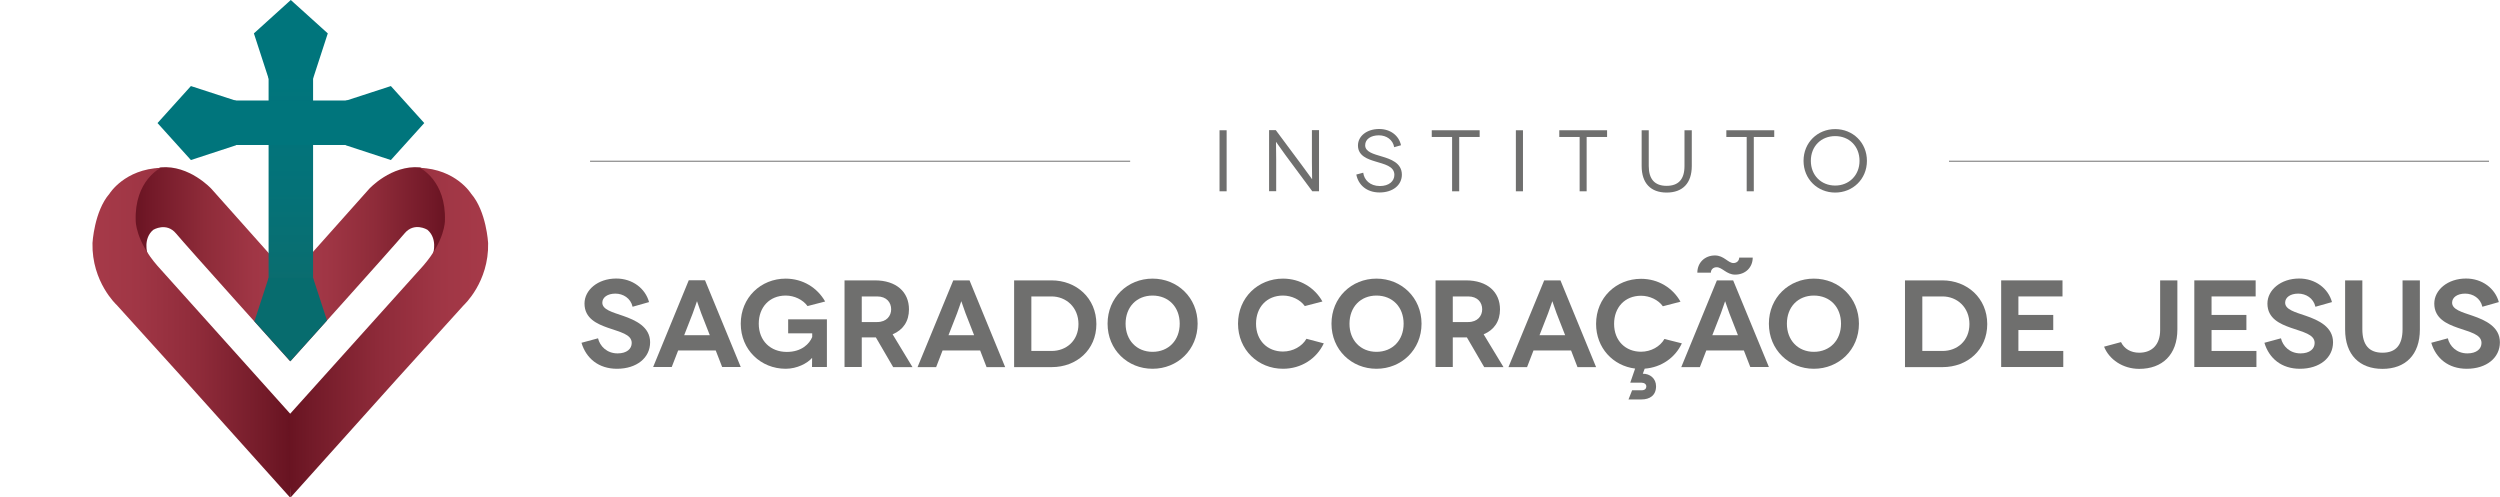 <?xml version="1.0" encoding="utf-8"?>
<!-- Generator: Adobe Illustrator 26.5.0, SVG Export Plug-In . SVG Version: 6.00 Build 0)  -->
<svg version="1.1" id="Camada_1" xmlns="http://www.w3.org/2000/svg" xmlns:xlink="http://www.w3.org/1999/xlink" x="0px" y="0px"
	 viewBox="0 0 2568 511" style="enable-background:new 0 0 2568 511;" xml:space="preserve">
<style type="text/css">
	.st0{fill:url(#SVGID_1_);}
	.st1{fill:url(#SVGID_00000000186170120210196010000000664771138449632951_);}
	.st2{fill:url(#SVGID_00000053512978512225443890000004354392965495221144_);}
	.st3{fill:url(#SVGID_00000069368703078415260270000017240344042724348553_);}
	.st4{fill:url(#SVGID_00000109004838299052435390000002304259832046780037_);}
	.st5{fill:#00757C;}
	.st6{fill:#076C6E;}
	.st7{fill:#6F6F6E;}
	.st8{fill:none;stroke:#6F6F6E;stroke-miterlimit:10;}
</style>
<g>
	<g>
		
			<linearGradient id="SVGID_1_" gradientUnits="userSpaceOnUse" x1="2269.34" y1="271.359" x2="2431.279" y2="271.359" gradientTransform="matrix(-1 0 0 1 2567.557 0)">
			<stop  offset="0" style="stop-color:#A63A49"/>
			<stop  offset="0.228" style="stop-color:#A03645"/>
			<stop  offset="0.543" style="stop-color:#8E2B39"/>
			<stop  offset="0.908" style="stop-color:#711827"/>
			<stop  offset="1" style="stop-color:#681321"/>
		</linearGradient>
		<path class="st0" d="M298.2,284.9l-81.1-91c0,0-22.6-24.6-51.9-22l-8.3,2.6c0,0-20.9,15.7-20.6,43.8c0,0,1.7,39.3,14,46.3l1.1-4.5
			c0,0-4.6-15,6-24c0,0,13.5-8.3,23.5,3.8c10,12.1,117.2,131.3,117.2,131.3"/>
		
			<linearGradient id="SVGID_00000054965697688303544000000007357353064066558879_" gradientUnits="userSpaceOnUse" x1="189.326" y1="271.359" x2="351.265" y2="271.359" gradientTransform="matrix(1 0 0 1 108.891 0)">
			<stop  offset="0" style="stop-color:#A63A49"/>
			<stop  offset="0.228" style="stop-color:#A03645"/>
			<stop  offset="0.543" style="stop-color:#8E2B39"/>
			<stop  offset="0.908" style="stop-color:#711827"/>
			<stop  offset="1" style="stop-color:#681321"/>
		</linearGradient>
		<path style="fill:url(#SVGID_00000054965697688303544000000007357353064066558879_);" d="M298.2,284.9l81.1-91
			c0,0,22.6-24.6,51.9-22l8.3,2.6c0,0,20.9,15.7,20.6,43.8c0,0-1.7,39.3-14,46.3L445,260c0,0,4.6-15-6-24c0,0-13.5-8.3-23.5,3.8
			c-10,12.1-117.2,131.3-117.2,131.3"/>
		
			<linearGradient id="SVGID_00000016064540591673955340000006657521680069076662_" gradientUnits="userSpaceOnUse" x1="2269.34" y1="341.883" x2="2472.557" y2="341.883" gradientTransform="matrix(-1 0 0 1 2567.557 0)">
			<stop  offset="0" style="stop-color:#681321"/>
			<stop  offset="0.112" style="stop-color:#721A28"/>
			<stop  offset="0.464" style="stop-color:#8F2B3A"/>
			<stop  offset="0.772" style="stop-color:#A03645"/>
			<stop  offset="1" style="stop-color:#A63A49"/>
		</linearGradient>
		<path style="fill:url(#SVGID_00000016064540591673955340000006657521680069076662_);" d="M298.2,511.3l-109.5-122l-68.8-76
			c0,0-25.8-23.6-24.9-63.6c0,0,1.7-32.6,17.5-50.8c0,0,15.5-25.2,52.7-26.5c0,0-27.2,12.8-25.8,54.3c0,0-0.3,20.4,22.3,46.3
			l136.4,152"/>
		
			<linearGradient id="SVGID_00000031928054808047999490000013808279265564848310_" gradientUnits="userSpaceOnUse" x1="69.786" y1="341.883" x2="275.459" y2="341.883" gradientTransform="matrix(1 0 0 1 225.976 0)">
			<stop  offset="0" style="stop-color:#681321"/>
			<stop  offset="0.112" style="stop-color:#721A28"/>
			<stop  offset="0.464" style="stop-color:#8F2B3A"/>
			<stop  offset="0.772" style="stop-color:#A03645"/>
			<stop  offset="1" style="stop-color:#A63A49"/>
		</linearGradient>
		<path style="fill:url(#SVGID_00000031928054808047999490000013808279265564848310_);" d="M298.2,511.3l109.5-122l68.8-76
			c0,0,25.8-23.6,24.9-63.6c0,0-1.7-32.6-17.5-50.8c0,0-15.5-25.2-52.7-26.5c0,0,27.2,12.8,25.8,54.3c0,0,0.3,20.4-22.3,46.3
			L295.8,427.5"/>
		<g>
			
				<linearGradient id="SVGID_00000136395076023191057550000003499022850481480636_" gradientUnits="userSpaceOnUse" x1="298.735" y1="79.735" x2="298.735" y2="286.818">
				<stop  offset="0" style="stop-color:#00757D"/>
				<stop  offset="0.557" style="stop-color:#047278"/>
				<stop  offset="1" style="stop-color:#0A6D6F"/>
			</linearGradient>
			
				<rect x="275.9" y="78.2" style="fill:url(#SVGID_00000136395076023191057550000003499022850481480636_);" width="45.7" height="209.9"/>
			
				<rect x="275.9" y="22.8" transform="matrix(6.123234e-17 -1 1 6.123234e-17 172.634 424.836)" class="st5" width="45.7" height="206.5"/>
			<polygon class="st5" points="298.7,0 260.8,34.3 275.9,80.7 298.7,80.7 321.6,80.7 336.7,34.3 			"/>
			<polygon class="st6" points="298.2,371.1 335.9,329.2 321.6,285.4 298.7,285.4 275.9,285.4 261.3,330.1 			"/>
			<polygon class="st5" points="435.8,126.4 401.5,88.4 355.1,103.5 355.1,126.4 355.1,149.2 401.5,164.4 			"/>
			<polygon class="st5" points="161.8,126.4 196.1,88.4 242.5,103.5 242.5,126.4 242.5,149.2 196.1,164.4 			"/>
		</g>
	</g>
</g>
<g>
	<g>
		<path class="st7" d="M1252.7,196.5v-62.7h7.3v62.7H1252.7z"/>
		<path class="st7" d="M1354.9,133.8v62.7h-6.9l-27.8-37.5c-5.4-7.4-9.3-13.2-9.4-13.2h-0.1c-0.1,0,0.2,7.8,0.2,17.8v32.8h-7.3
			v-62.7h6.9l27.8,37.4c4.7,6.4,9.3,12.9,9.4,12.9h0.1c0.1,0-0.2-8.4-0.2-17.4v-32.9H1354.9z"/>
		<path class="st7" d="M1432.1,151.2c-1.3-7.6-7.9-12.2-15.7-12.2c-8.2,0-14.1,3.9-14.1,10.2c0,6.9,8.7,9,17,11.5
			c8.8,2.6,20.7,6.5,20.7,18.7c0,10.6-9.1,18.3-22.9,18.3c-13.4,0-21.9-7.9-23.9-18.4l7.1-1.9c0.9,7.3,6.9,13.7,17.1,13.7
			c9.3,0,14.9-4.9,14.9-11.5c0-9.1-10.8-11-19.7-13.8c-7.2-2.2-17.7-5.5-17.7-16.3c0-9.8,9.2-17,21.8-17c11.4,0,20.3,6.7,22.4,16.7
			L1432.1,151.2z"/>
		<path class="st7" d="M1519.9,133.8v6.9h-21v55.8h-7.3v-55.8h-20.9v-6.9H1519.9z"/>
		<path class="st7" d="M1557.1,196.5v-62.7h7.3v62.7H1557.1z"/>
		<path class="st7" d="M1650.8,133.8v6.9h-21v55.8h-7.2v-55.8h-20.9v-6.9H1650.8z"/>
		<path class="st7" d="M1737.8,133.8v36.7c0,17.7-9.4,27.3-25.8,27.3c-16.4,0-25.7-9.6-25.7-27.3v-36.7h7.3v36.8
			c0,13.6,6.3,20.3,18.3,20.3c12.2,0,18.4-6.7,18.4-20.3v-36.8H1737.8z"/>
		<path class="st7" d="M1822.5,133.8v6.9h-21v55.8h-7.3v-55.8h-20.9v-6.9H1822.5z"/>
		<path class="st7" d="M1885.1,132.6c18,0,32.6,13.7,32.6,32.6c0,18.9-14.6,32.6-32.6,32.6s-32.5-13.7-32.5-32.6
			C1852.6,146.3,1867.1,132.6,1885.1,132.6z M1885.1,190.6c14.1,0,25-10.4,25-25.4c0-15.2-10.8-25.4-25-25.4
			c-14.2,0-25,10.2-25,25.4C1860.1,180.2,1870.8,190.6,1885.1,190.6z"/>
		<path class="st7" d="M649.8,315.1c-2-8.9-9.8-13.5-17.7-13.5c-8.1,0-13.4,3.9-13.4,9.3c0,7.1,10.1,9.7,21.2,13.5
			c13,4.5,27.9,11.3,27.9,27.2c0,15.9-13.7,27.2-34.1,27.2c-18.7,0-31.6-10.6-36.4-26.7l17-4.6c1.9,8,9,15.5,20.1,15.5
			c9.5,0,14.5-4.7,14.5-10.7c0-9-12.1-11.2-24.7-15.7c-10.6-3.8-23.8-9.3-23.8-24.8c0-13.9,13.7-25.7,32.6-25.7
			c16.7,0,29.9,10.2,33.7,24.2L649.8,315.1z"/>
		<path class="st7" d="M735.2,360h-38.6L690,377h-19.1l36.6-89.1h16.7l36.7,89.1h-19.1L735.2,360z M729.1,344.3l-8.8-22.5
			c-1.9-5-4.2-12.3-4.3-12.3h-0.1c-0.1,0-2.4,7.4-4.3,12.3l-8.8,22.5H729.1z"/>
		<path class="st7" d="M834.1,367.7c-4.8,5.5-15.4,11.1-27,11.1c-25.6,0-46.2-19.5-46.2-46.3s20.6-46.3,46.2-46.3
			c17.7,0.1,32.4,9.3,40.5,23.5l-18.1,4.7c-4.8-6.6-13.6-10.8-22.4-10.8c-16.7,0-27.7,12-27.7,28.9c0,17.7,12.2,29,28.8,29
			c15.3,0,23.3-8.4,26.1-15.3v-3.8h-24.7V328h39.8v49h-15.3c0-7.4,0.1-9.2,0.1-9.3H834.1z"/>
		<path class="st7" d="M917.4,377l-17.7-30.4c-0.4,0-0.6,0-1,0h-13.5V377h-17.7V288h31.2c21.9,0,35,11.8,35,29.8
			c0,12.2-6,21.1-16.8,25.6l20.4,33.7H917.4z M885.2,330.8H901c9.8,0,14.4-6.4,14.4-13.1c0-7-4.7-13.2-14.4-13.2h-15.8V330.8z"/>
		<path class="st7" d="M1006.8,360h-38.6l-6.6,17.1h-19.1l36.7-89.1h16.7l36.6,89.1h-19.1L1006.8,360z M1000.6,344.3l-8.8-22.5
			c-1.9-5-4.2-12.3-4.3-12.3h-0.1c-0.1,0-2.4,7.4-4.3,12.3l-8.8,22.5H1000.6z"/>
		<path class="st7" d="M1080.1,288c25.5,0,46.1,18.2,46.1,44.9c0,26.6-20.5,44.2-45.8,44.2h-38.7V288H1080.1z M1080.3,360.5
			c14.8,0,27.5-10.3,27.5-27.6c0-17.3-12.7-28.4-27.7-28.4h-20.7v56H1080.3z"/>
		<path class="st7" d="M1183.9,286.2c25.6,0,46.3,19.5,46.3,46.3s-20.7,46.3-46.3,46.3s-46.2-19.5-46.2-46.3
			S1158.3,286.2,1183.9,286.2z M1183.9,361.4c16.4,0,27.9-11.8,27.9-28.9c0-17.2-11.5-28.9-27.9-28.9c-16.3,0-27.7,11.7-27.7,28.9
			C1156.2,349.5,1167.6,361.4,1183.9,361.4z"/>
		<path class="st7" d="M1340.3,314.4c-4.7-6.6-13.6-10.8-22.4-10.8c-16.7,0-27.7,12-27.7,28.9c0,17.4,11.8,28.6,27.7,28.6
			c10.2,0,19.6-5.3,24.1-13.1l17.8,4.7c-7.4,15.8-23.2,26.1-41.9,26.1c-25.6,0-46.2-19.5-46.2-46.3s20.6-46.3,46.2-46.3
			c17.6,0,32.6,9.3,40.5,23.5L1340.3,314.4z"/>
		<path class="st7" d="M1413.9,286.2c25.6,0,46.3,19.5,46.3,46.3s-20.7,46.3-46.3,46.3s-46.2-19.5-46.2-46.3
			S1388.3,286.2,1413.9,286.2z M1413.9,361.4c16.4,0,27.9-11.8,27.9-28.9c0-17.2-11.5-28.9-27.9-28.9c-16.3,0-27.7,11.7-27.7,28.9
			C1386.1,349.5,1397.6,361.4,1413.9,361.4z"/>
		<path class="st7" d="M1524.5,377l-17.7-30.4c-0.4,0-0.6,0-1,0h-13.5V377h-17.7V288h31.2c21.9,0,35,11.8,35,29.8
			c0,12.2-6,21.1-16.8,25.6l20.4,33.7H1524.5z M1492.3,330.8h15.8c9.8,0,14.4-6.4,14.4-13.1c0-7-4.7-13.2-14.4-13.2h-15.8V330.8z"/>
		<path class="st7" d="M1613.8,360h-38.6l-6.6,17.1h-19.1l36.7-89.1h16.7l36.6,89.1h-19.1L1613.8,360z M1607.7,344.3l-8.8-22.5
			c-1.9-5-4.2-12.3-4.3-12.3h-0.1c-0.1,0-2.4,7.4-4.3,12.3l-8.8,22.5H1607.7z"/>
		<path class="st7" d="M1727.6,352.7c-6.9,14.8-21.1,24.7-38.2,26l-1.9,5.2c7.3-0.1,13.6,4.8,13.6,12.9c0,9.5-6.7,13.5-14.8,13.5
			h-13.5l3.7-9.4h9.8c3.4,0,4.8-1.8,4.8-3.9c0-2.3-1.9-3.8-4.8-3.9h-11.7l5-14.5c-22.7-2.8-40.1-21.2-40.1-45.9
			c0-26.9,20.6-46.3,46.2-46.3c17.6,0,32.6,9.3,40.5,23.5l-18.1,4.7c-4.7-6.6-13.6-10.8-22.4-10.8c-16.7,0-27.7,12-27.7,28.9
			c0,17.4,11.8,28.6,27.7,28.6c10.2,0,19.6-5.3,24-13.1L1727.6,352.7z"/>
		<path class="st7" d="M1791.3,360h-38.6l-6.6,17.1h-19.1l36.6-89.1h16.7L1817,377h-19.1L1791.3,360z M1800.4,264.5
			c0,10.2-7.5,17.6-18.1,17.6c-8.8,0-13.2-7.6-19-7.6c-3.4,0-5.9,2.3-5.9,5.6h-13.9c0-10.2,7.6-17.7,18.1-17.7
			c9.3,0,13.4,7.8,19,7.8c3.4,0,5.9-2.4,5.9-5.6H1800.4z M1785.2,344.3l-8.8-22.5c-1.9-5-4.2-12.3-4.3-12.3h-0.1
			c-0.1,0-2.4,7.4-4.3,12.3l-8.8,22.5H1785.2z"/>
		<path class="st7" d="M1863.2,286.2c25.6,0,46.3,19.5,46.3,46.3s-20.7,46.3-46.3,46.3c-25.6,0-46.2-19.5-46.2-46.3
			S1837.6,286.2,1863.2,286.2z M1863.2,361.4c16.4,0,27.9-11.8,27.9-28.9c0-17.2-11.4-28.9-27.9-28.9c-16.3,0-27.7,11.7-27.7,28.9
			C1835.5,349.5,1846.9,361.4,1863.2,361.4z"/>
		<path class="st7" d="M1995.2,288c25.4,0,46.1,18.2,46.1,44.9c0,26.6-20.5,44.2-45.8,44.2h-38.7V288H1995.2z M1995.5,360.5
			c14.8,0,27.5-10.3,27.5-27.6c0-17.3-12.7-28.4-27.7-28.4h-20.7v56H1995.5z"/>
		<path class="st7" d="M2119.4,360.5V377h-63.8V288h63v16.5h-45.3v19h35.8V339h-35.8v21.5H2119.4z"/>
		<path class="st7" d="M2236.6,288v50.4c0,26-15.5,40.5-39.2,40.5c-16.9,0-30.9-9.7-36.1-22.8l17.4-4.7c3.3,6.9,10.1,10.9,18.7,10.9
			c13.7,0,21.5-8.9,21.5-23.2V288H2236.6z"/>
		<path class="st7" d="M2317.8,360.5V377h-63.8V288h63v16.5h-45.3v19h35.8V339h-35.8v21.5H2317.8z"/>
		<path class="st7" d="M2378.4,315.1c-2-8.9-9.8-13.5-17.7-13.5c-8.1,0-13.4,3.9-13.4,9.3c0,7.1,10.1,9.7,21.3,13.5
			c13,4.5,27.9,11.3,27.9,27.2c0,15.9-13.7,27.2-34.1,27.2c-18.7,0-31.6-10.6-36.4-26.7l17-4.6c1.9,8,9,15.5,20.1,15.5
			c9.5,0,14.5-4.7,14.5-10.7c0-9-12.1-11.2-24.7-15.7c-10.6-3.8-23.8-9.3-23.8-24.8c0-13.9,13.7-25.7,32.6-25.7
			c16.7,0,29.9,10.2,33.7,24.2L2378.4,315.1z"/>
		<path class="st7" d="M2485.7,288v50.4c0,26.2-15,40.5-38.4,40.5c-23.5,0-38.4-14.3-38.4-40.5V288h17.7v50.1
			c0,16.5,7.1,24.2,20.7,24.2c13.5,0,20.6-7.6,20.6-24.2V288H2485.7z"/>
		<path class="st7" d="M2549.9,315.1c-2-8.9-9.8-13.5-17.7-13.5c-8.1,0-13.4,3.9-13.4,9.3c0,7.1,10.1,9.7,21.2,13.5
			c13,4.5,27.9,11.3,27.9,27.2c0,15.9-13.7,27.2-34.1,27.2c-18.7,0-31.6-10.6-36.4-26.7l17-4.6c1.9,8,9,15.5,20.1,15.5
			c9.5,0,14.5-4.7,14.5-10.7c0-9-12.1-11.2-24.7-15.7c-10.6-3.8-23.8-9.3-23.8-24.8c0-13.9,13.7-25.7,32.6-25.7
			c16.7,0,29.9,10.2,33.7,24.2L2549.9,315.1z"/>
	</g>
	<line class="st8" x1="2002" y1="165.6" x2="2556.7" y2="165.6"/>
	<line class="st8" x1="606.1" y1="165.6" x2="1160.9" y2="165.6"/>
</g>
</svg>
